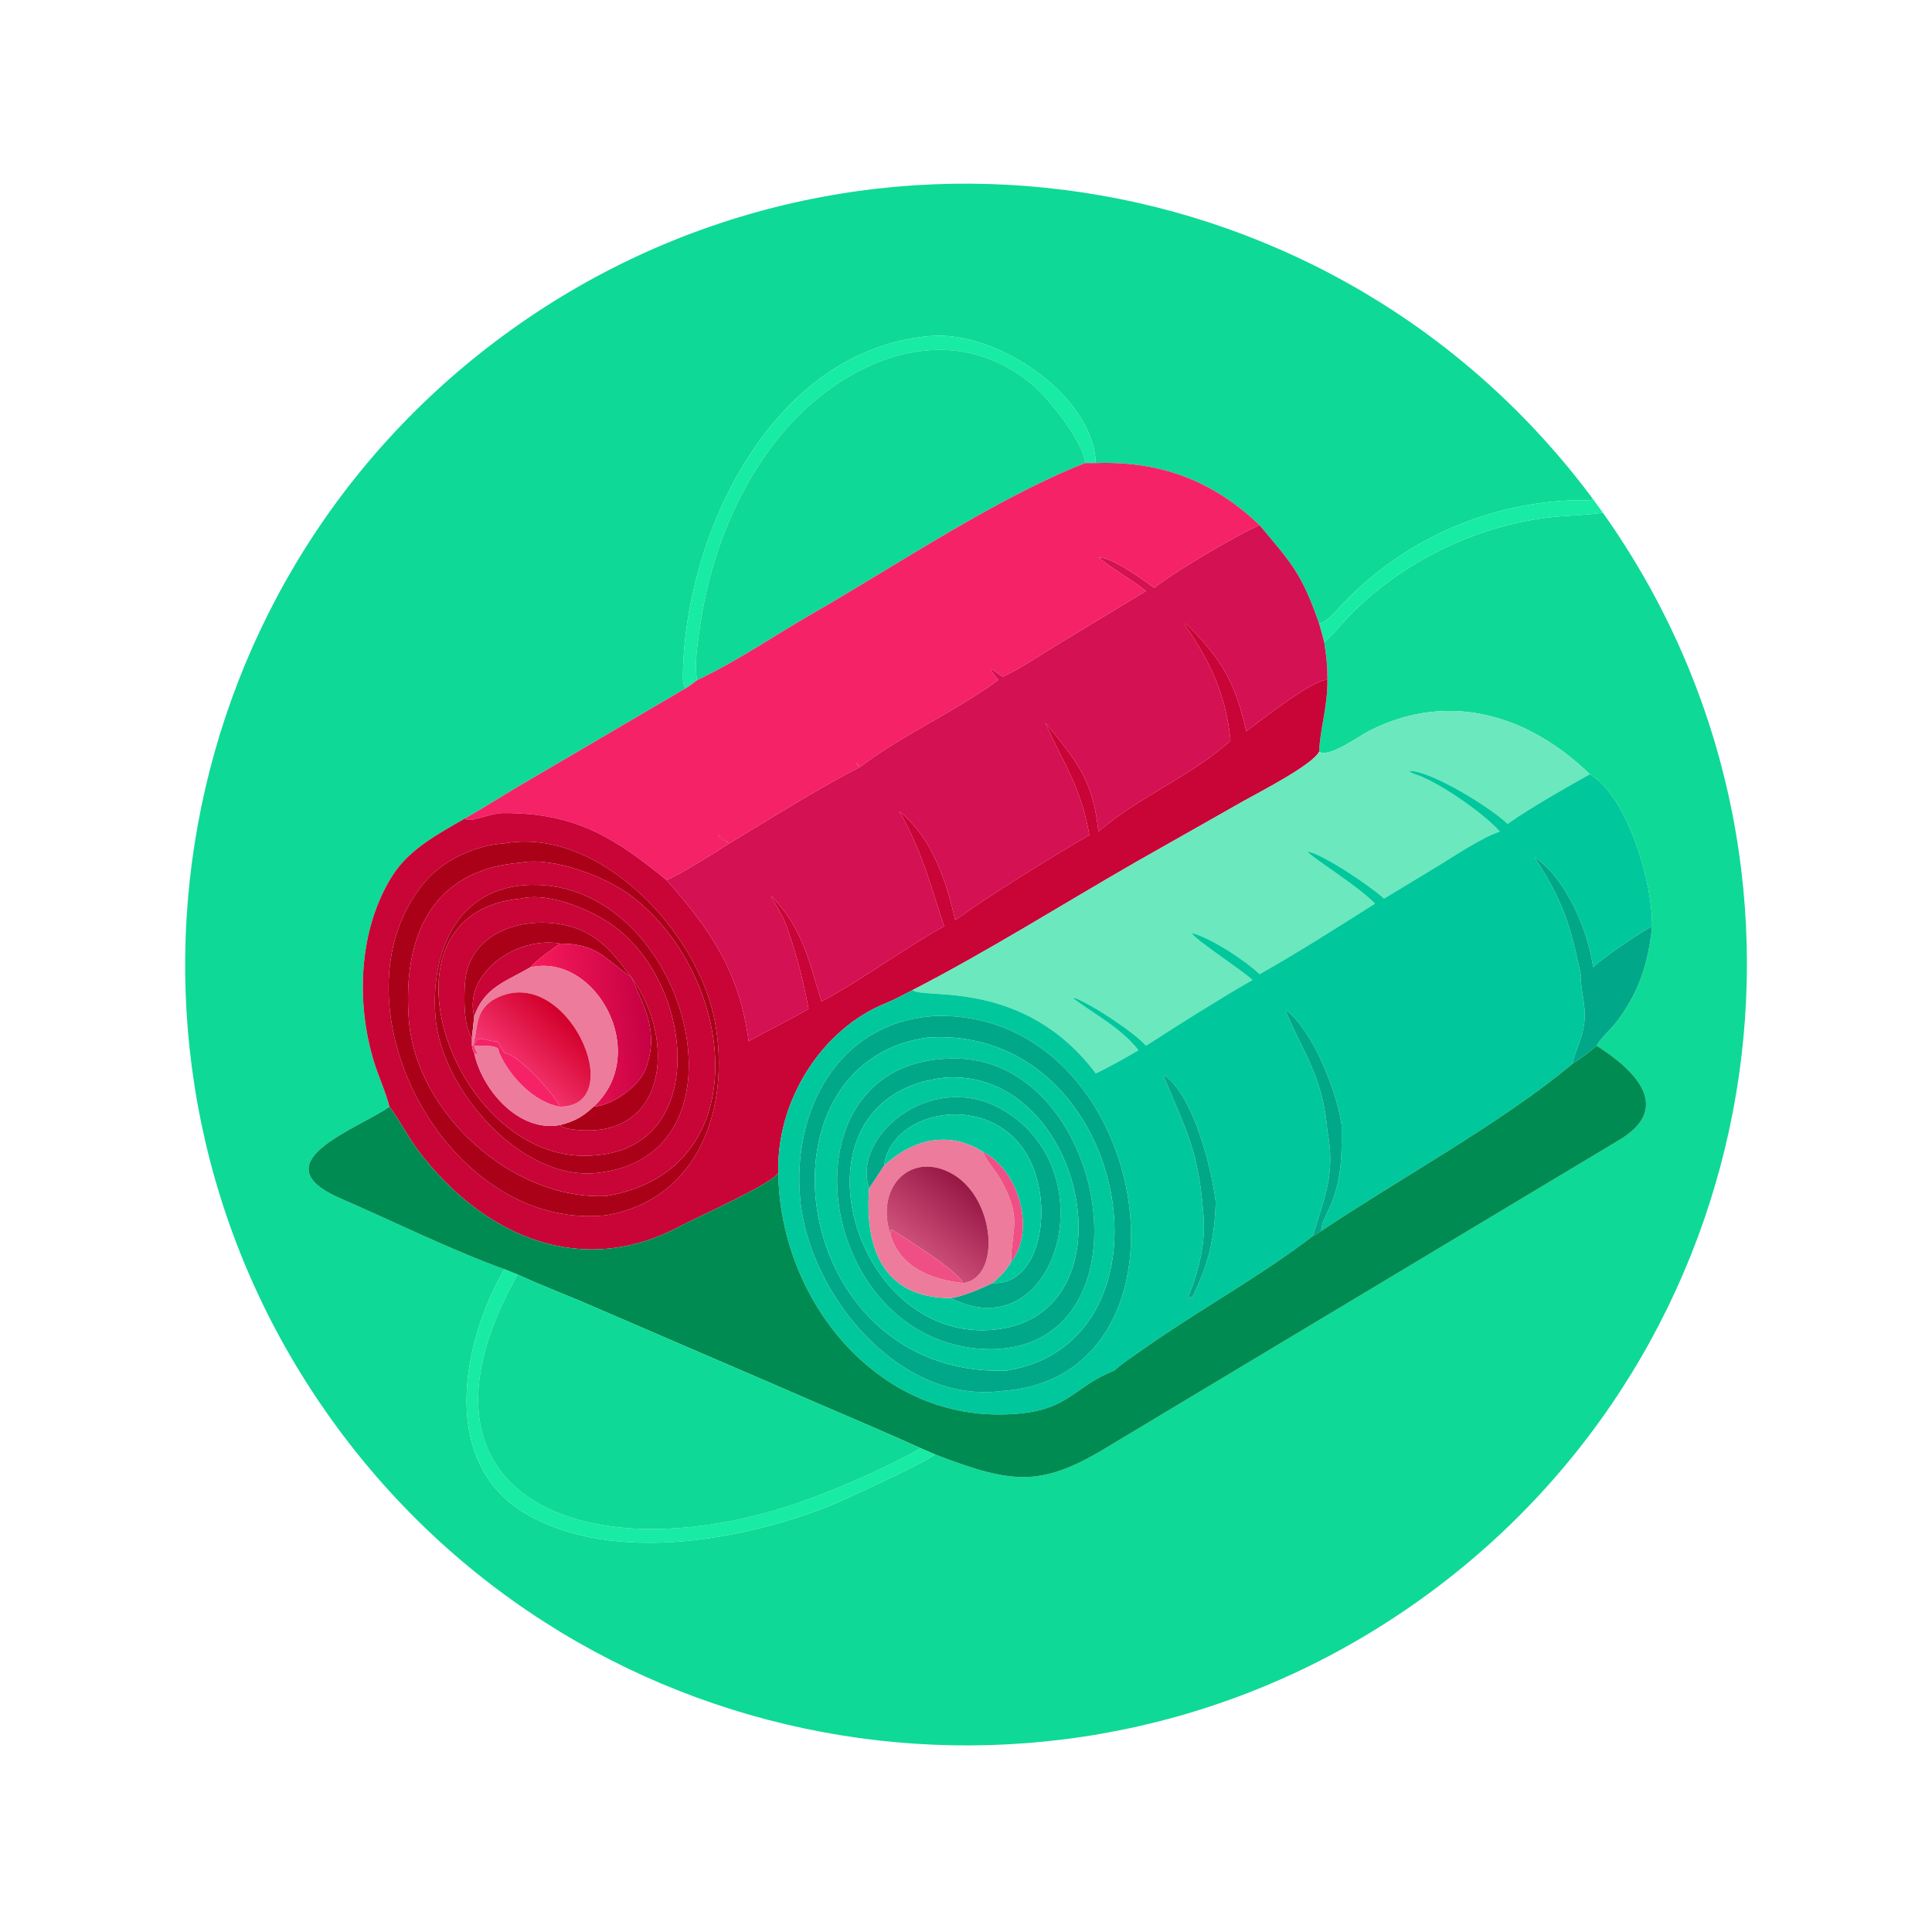 <?xml version="1.0" encoding="utf-8" ?><svg xmlns="http://www.w3.org/2000/svg" xmlns:xlink="http://www.w3.org/1999/xlink" width="1024" height="1024" viewBox="0 0 1024 1024"><path fill="#0FD996" transform="scale(2 2)" d="M290.401 122.716C289.765 104.872 264.268 87.603 246.706 89.04C204.486 92.497 181.247 141.773 180.979 179.545C180.972 180.539 181.233 181.553 181.577 182.477L137.886 208.108C133.004 210.973 128.111 214.131 123.222 216.896C116.226 220.955 108.502 224.968 104.029 232.008C95.052 246.137 94.276 265.469 99.064 281.225C100.295 285.275 102.194 289.277 103.211 293.298L103.016 293.434C94.431 299.333 68.579 308.181 90.199 317.575C103.74 323.458 120.105 331.484 133.653 336.35C122.285 356.028 116.067 388.44 140.374 401.733C163.208 414.22 196.297 408.244 219.362 399.276C222.777 397.956 246.368 387.032 247.744 385.424C268.928 393.525 276.179 394.224 294.847 382.647L429.013 302.176C443.332 293.726 433.615 283.737 423.135 277.137C423.884 275.453 427.186 272.408 428.467 270.715C434.473 262.781 436.843 255.081 437.826 245.457C438.055 234.314 431.45 210.984 421.305 205.183C405.395 189.678 384.276 182.937 363.121 193.552C359.743 195.247 352.376 200.881 349.582 199.213C349.842 192.827 351.785 187.828 351.784 180.214C351.792 176.335 351.518 173.982 350.934 170.213C352.069 169.229 353.383 167.863 354.347 166.749C368.34 150.574 388.974 139.821 410.165 137.155C414.796 136.573 419.913 136.608 424.773 135.871C490.66 228.731 469.148 357.373 376.635 423.746C284.123 490.118 155.37 469.282 88.512 377.119C21.655 284.956 41.815 156.095 133.626 88.755C225.437 21.415 354.401 40.898 422.222 132.355C420.674 132.791 418.945 132.508 417.393 132.557C393.318 133.319 370.749 143.667 354.501 161.443C353.134 162.939 351.592 164.718 349.582 165.253C344.917 151.877 342.351 149.402 333.806 139.18C321.356 127.287 307.449 122.141 290.401 122.716Z"/><path fill="#17EBA4" transform="scale(2 2)" d="M290.401 122.716L287.574 122.716C287.153 117.084 277.95 105.635 273.536 101.92C251.739 83.574 223.866 95.15 207.398 114.735C195.424 128.975 188.205 147.477 185.557 165.756C185.04 169.326 183.767 176.892 184.808 180.214C183.914 180.871 182.503 181.976 181.577 182.477C181.233 181.553 180.972 180.539 180.979 179.545C181.247 141.773 204.486 92.497 246.706 89.04C264.268 87.603 289.765 104.872 290.401 122.716Z"/><path fill="#0FD996" transform="scale(2 2)" d="M184.808 180.214C183.767 176.892 185.04 169.326 185.557 165.756C188.205 147.477 195.424 128.975 207.398 114.735C223.866 95.15 251.739 83.574 273.536 101.92C277.95 105.635 287.153 117.084 287.574 122.716C264.066 131.934 237.764 149.706 215.368 162.583C205.122 168.474 195.487 175.147 184.808 180.214Z"/><path fill="#F52268" transform="scale(2 2)" d="M287.574 122.716L290.401 122.716C307.449 122.141 321.356 127.287 333.806 139.18C328.389 141.403 310.633 151.875 305.88 155.801C303.209 153.826 294.764 147.662 291.257 147.747C293.259 149.839 300.474 153.91 303.688 156.634L280.702 170.553C277.099 172.76 269.297 177.859 265.69 179.337C262.189 176.799 261.388 176.311 264.537 180.214C253.423 188.44 239.443 194.562 227.929 203.249C226.372 201.479 226.32 202.086 227.929 203.249C216.96 208.848 204.197 216.949 193.295 223.498C192.294 222.69 191.44 221.955 190.333 221.288C190.961 222.38 192.145 222.851 193.295 223.498C190.483 225.346 179.435 232.235 176.633 233.219C162.899 221.991 152.448 215.348 133.329 215.474C129.515 215.499 124.461 218.298 123.222 216.896C128.111 214.131 133.004 210.973 137.886 208.108L181.577 182.477C182.503 181.976 183.914 180.871 184.808 180.214C195.487 175.147 205.122 168.474 215.368 162.583C237.764 149.706 264.066 131.934 287.574 122.716Z"/><path fill="#17EBA4" transform="scale(2 2)" d="M349.582 165.253C351.592 164.718 353.134 162.939 354.501 161.443C370.749 143.667 393.318 133.319 417.393 132.557C418.945 132.508 420.674 132.791 422.222 132.355C423.085 133.518 423.935 134.69 424.773 135.871C419.913 136.608 414.796 136.573 410.165 137.155C388.974 139.821 368.34 150.574 354.347 166.749C353.383 167.863 352.069 169.229 350.934 170.213C350.546 168.611 350.023 166.857 349.582 165.253Z"/><path fill="#D41152" transform="scale(2 2)" d="M333.806 139.18C342.351 149.402 344.917 151.877 349.582 165.253C350.023 166.857 350.546 168.611 350.934 170.213C351.518 173.982 351.792 176.335 351.784 180.214C348.523 179.58 333.57 191.334 330.267 193.806C327.393 180.904 323.751 174.642 314.357 165.338L314.006 165.259C313.98 165.799 313.912 165.476 314.221 165.923C320.936 175.654 324.976 184.519 326.097 196.299C315.639 205.749 301.742 211.146 291.086 220.392C289.694 206.925 285.535 201.92 276.969 191.44L277.059 191.648C281.933 202.602 286.283 208.038 288.703 221.288C278.86 227.001 262.317 237.196 253.139 243.844C250.726 233.327 247.126 222.263 238.387 215.045C244.697 226.412 246.324 233.918 250.209 245.457C239.677 251.295 228.221 259.831 217.692 265.401C214.731 255.899 213.197 247.804 206.495 239.767C201.628 233.93 206.836 241.209 208.046 244.398C210.81 251.686 212.847 259.699 214.28 267.368C208.781 270.539 203.72 272.981 198.398 275.937C196.032 257.673 188.269 246.322 176.633 233.219C179.435 232.235 190.483 225.346 193.295 223.498C192.145 222.851 190.961 222.38 190.333 221.288C191.44 221.955 192.294 222.69 193.295 223.498C204.197 216.949 216.96 208.848 227.929 203.249C226.32 202.086 226.372 201.479 227.929 203.249C239.443 194.562 253.423 188.44 264.537 180.214C261.388 176.311 262.189 176.799 265.69 179.337C269.297 177.859 277.099 172.76 280.702 170.553L303.688 156.634C300.474 153.91 293.259 149.839 291.257 147.747C294.764 147.662 303.209 153.826 305.88 155.801C310.633 151.875 328.389 141.403 333.806 139.18Z"/><path fill="#C90437" transform="scale(2 2)" d="M330.267 193.806C333.57 191.334 348.523 179.58 351.784 180.214C351.785 187.828 349.842 192.827 349.582 199.213C347.74 202.791 333.832 209.866 329.604 212.256L300.707 228.634C281.54 239.659 261.365 252.347 241.826 262.388C239.728 263.438 237.02 264.944 234.93 265.781C217.516 272.751 205.753 291.988 206.267 310.664C205.816 313.189 184.122 322.866 180.239 324.946C154.072 338.96 128.106 327.654 110.937 305.042C108.077 301.276 106.115 297.209 103.426 293.585L103.211 293.298C102.194 289.277 100.295 285.275 99.064 281.225C94.276 265.469 95.052 246.137 104.029 232.008C108.502 224.968 116.226 220.955 123.222 216.896C124.461 218.298 129.515 215.499 133.329 215.474C152.448 215.348 162.899 221.991 176.633 233.219C188.269 246.322 196.032 257.673 198.398 275.937C203.72 272.981 208.781 270.539 214.28 267.368C212.847 259.699 210.81 251.686 208.046 244.398C206.836 241.209 201.628 233.93 206.495 239.767C213.197 247.804 214.731 255.899 217.692 265.401C228.221 259.831 239.677 251.295 250.209 245.457C246.324 233.918 244.697 226.412 238.387 215.045C247.126 222.263 250.726 233.327 253.139 243.844C262.317 237.196 278.86 227.001 288.703 221.288C286.283 208.038 281.933 202.602 277.059 191.648L276.969 191.44C285.535 201.92 289.694 206.925 291.086 220.392C301.742 211.146 315.639 205.749 326.097 196.299C324.976 184.519 320.936 175.654 314.221 165.923C313.912 165.476 313.98 165.799 314.006 165.259L314.357 165.338C323.751 174.642 327.393 180.904 330.267 193.806ZM133.653 223.498C125.804 224.039 117.415 227.89 112.36 233.992C86.579 265.181 117.701 326.189 160.222 322.102L160.649 322.057C185.419 317.84 193.679 293.112 189.433 270.575C185.023 247.165 159.131 219.09 133.653 223.498Z"/><path fill="#6BE8BE" transform="scale(2 2)" d="M349.582 199.213C352.376 200.881 359.743 195.247 363.121 193.552C384.276 182.937 405.395 189.678 421.305 205.183C414.615 208.951 405.811 213.925 399.521 218.336C395.456 214.309 379.328 204.179 373.339 204.271C374.26 205.094 375.448 205.28 376.415 205.678C382.52 208.198 393.316 215.644 397.462 220.392C393.214 221.637 384.999 227.083 380.843 229.635L366.774 238.138C363.917 235.38 350.636 226.245 346.419 225.636C348.261 227.766 359.585 234.514 364.376 239.473C354.345 245.834 344.146 252.321 333.806 258.164C330.087 254.591 320.761 248.451 315.767 247.235C316.796 249.117 328.678 256.752 331.914 259.69C322.303 265.252 313.022 271.132 303.688 277.137C301.141 273.983 289.25 266.019 284.736 264.437L284.482 264.641C290.326 268.99 297.106 272.446 301.705 278.321C298.704 280.121 293.575 282.976 290.401 284.457C271.3 259.126 244.858 264.957 241.826 262.388C261.365 252.347 281.54 239.659 300.707 228.634L329.604 212.256C333.832 209.866 347.74 202.791 349.582 199.213Z"/><path fill="#01C89C" transform="scale(2 2)" d="M421.305 205.183C431.45 210.984 438.055 234.314 437.826 245.457C434.403 247.325 425.036 253.575 422.204 256.341C420.832 246.687 415.138 232.831 406.637 227.154C414.212 238.664 416.121 245.012 418.904 258.164C418.742 261.901 420.321 266.252 419.911 270.458C419.458 275.107 417.772 277.846 416.588 282.013C398.36 297.313 370.466 312.619 350.17 326.198C350.045 324.763 351.124 322.585 351.781 321.26C355.582 313.59 355.645 306.571 355.537 298.133C354.321 289.466 348.117 273.317 340.887 267.788L340.764 268.07C345.768 279.744 350.57 285.379 351.784 299.797C354.011 311.305 350.846 317.506 347.949 327.53C334.089 338.216 317.102 347.493 302.549 357.833C300.01 359.637 297.57 361.114 295.272 363.247C283.63 367.72 283.396 374.774 264.93 374.859C230.645 375.018 206.489 343.031 206.267 310.664C205.753 291.988 217.516 272.751 234.93 265.781C237.02 264.944 239.728 263.438 241.826 262.388C244.858 264.957 271.3 259.126 290.401 284.457C293.575 282.976 298.704 280.121 301.705 278.321C297.106 272.446 290.326 268.99 284.482 264.641L284.736 264.437C289.25 266.019 301.141 273.983 303.688 277.137C313.022 271.132 322.303 265.252 331.914 259.69C328.678 256.752 316.796 249.117 315.767 247.235C320.761 248.451 330.087 254.591 333.806 258.164C344.146 252.321 354.345 245.834 364.376 239.473C359.585 234.514 348.261 227.766 346.419 225.636C350.636 226.245 363.917 235.38 366.774 238.138L380.843 229.635C384.999 227.083 393.214 221.637 397.462 220.392C393.316 215.644 382.52 208.198 376.415 205.678C375.448 205.28 374.26 205.094 373.339 204.271C379.328 204.179 395.456 214.309 399.521 218.336C405.811 213.925 414.615 208.951 421.305 205.183ZM322.182 318.468C321.068 309.626 316.378 290.508 308.612 284.991L308.438 285.261C314.172 299.222 317.581 304.736 318.844 321.033C319.722 328.895 317.764 336.919 314.694 344.079L314.856 344.357L315.416 343.55L315.84 344.013C320.247 335.251 321.876 328.268 322.182 318.468ZM246.649 269.348C222.081 271.419 209.834 294.271 212.07 317.882C214.465 343.175 238.474 372.323 265.69 368.606C320.45 364.802 305.454 266.953 247.121 269.258C246.963 269.288 246.806 269.318 246.649 269.348Z"/><path fill="#AA0119" transform="scale(2 2)" d="M160.649 322.057L160.222 322.102C117.701 326.189 86.579 265.181 112.36 233.992C117.415 227.89 125.804 224.039 133.653 223.498C159.131 219.09 185.023 247.165 189.433 270.575C193.679 293.112 185.419 317.84 160.649 322.057ZM138.054 228.604C114.246 230.54 106.711 248.295 108.341 270.185C110.177 294.85 135.751 318.105 160.649 316.954C201.518 310.108 194.71 257.929 167.139 237.33C160.364 232.268 146.668 227.031 138.054 228.604Z"/><path fill="#00A789" transform="scale(2 2)" d="M422.204 256.341C425.036 253.575 434.403 247.325 437.826 245.457C436.843 255.081 434.473 262.781 428.467 270.715C427.186 272.408 423.884 275.453 423.135 277.137C421.033 278.955 418.918 280.506 416.588 282.013C417.772 277.846 419.458 275.107 419.911 270.458C420.321 266.252 418.742 261.901 418.904 258.164C416.121 245.012 414.212 238.664 406.637 227.154C415.138 232.831 420.832 246.687 422.204 256.341Z"/><path fill="#C90437" transform="scale(2 2)" d="M160.649 316.954C135.751 318.105 110.177 294.85 108.341 270.185C106.711 248.295 114.246 230.54 138.054 228.604C146.668 227.031 160.364 232.268 167.139 237.33C194.71 257.929 201.518 310.108 160.649 316.954ZM138.637 234.605C120.771 236.228 114.149 252.552 115.389 269.372C116.833 288.958 138.973 314.124 159.496 310.664C201.498 305.05 181.016 231.209 138.637 234.605Z"/><path fill="#AA0119" transform="scale(2 2)" d="M159.496 310.664C138.973 314.124 116.833 288.958 115.389 269.372C114.149 252.552 120.771 236.228 138.637 234.605C181.016 231.209 201.498 305.05 159.496 310.664ZM138.054 238.138C96.346 241.989 120.686 310.074 158.04 306.136L158.311 306.104C187.178 303.578 184.229 262.623 163.758 246.254C157.811 241.498 145.793 236.251 138.054 238.138Z"/><path fill="#C90437" transform="scale(2 2)" d="M158.311 306.104L158.04 306.136C120.686 310.074 96.346 241.989 138.054 238.138C145.793 236.251 157.811 241.498 163.758 246.254C184.229 262.623 187.178 303.578 158.311 306.104ZM167.297 258.965C161.685 251.376 157.188 246.107 147.57 244.778C136.592 243.26 124.176 248.026 123.236 260.394C122.945 264.22 122.808 271.968 125.071 274.985L125.071 277.137C125.252 277.945 125.254 278.355 125.671 279.041C127.744 288.847 137.58 300.234 148.457 298.133C149.016 298.841 150.057 299.049 150.948 299.187C176.562 303.137 179.73 276.035 167.297 258.965Z"/><path fill="#AA0119" transform="scale(2 2)" d="M148.457 250.059C136.754 247.972 122.774 258.135 125.671 269.348C125.448 271.228 125.289 273.107 125.071 274.985C122.808 271.968 122.945 264.22 123.236 260.394C124.176 248.026 136.592 243.26 147.57 244.778C157.188 246.107 161.685 251.376 167.297 258.965C179.73 276.035 176.562 303.137 150.948 299.187C150.057 299.049 149.016 298.841 148.457 298.133C152.274 297.155 154.454 295.943 157.279 293.298C162.317 292.94 169.473 287.877 171.178 283.089C174.663 273.302 170.806 267.078 167.297 258.965C160.679 254.523 158.501 250.029 148.457 250.059Z"/><path fill="#C90437" transform="scale(2 2)" d="M125.671 269.348C122.774 258.135 136.754 247.972 148.457 250.059C146.24 251.653 142.241 254.344 140.57 256.341C133.936 260.193 128.373 261.64 125.671 269.348Z"/><defs><linearGradient id="gradient_0" gradientUnits="userSpaceOnUse" x1="171.289" y1="269.622" x2="143.964" y2="272.699"><stop offset="0" stop-color="#C70144"/><stop offset="1" stop-color="#F71A5A"/></linearGradient></defs><path fill="url(#gradient_0)" transform="scale(2 2)" d="M148.457 250.059C158.501 250.029 160.679 254.523 167.297 258.965C170.806 267.078 174.663 273.302 171.178 283.089C169.473 287.877 162.317 292.94 157.279 293.298C172.68 279.153 157.864 252.433 140.57 256.341C142.241 254.344 146.24 251.653 148.457 250.059Z"/><path fill="#ED7B9C" transform="scale(2 2)" d="M125.671 269.348C128.373 261.64 133.936 260.193 140.57 256.341C157.864 252.433 172.68 279.153 157.279 293.298C154.454 295.943 152.274 297.155 148.457 298.133C137.58 300.234 127.744 288.847 125.671 279.041C127.757 279.817 126.359 279.898 125.671 277.137C127.333 277.125 130.81 276.896 132.02 277.871L132.337 279.041C135.075 285.275 141.534 292.135 148.457 293.298L148.842 293.28C166.79 292.574 150.134 255.095 131.504 264.522C125.739 267.439 126.708 272.449 125.376 277.135L125.071 277.137L125.071 274.985C125.289 273.107 125.448 271.228 125.671 269.348Z"/><defs><linearGradient id="gradient_1" gradientUnits="userSpaceOnUse" x1="150.091" y1="269.931" x2="136.032" y2="284.761"><stop offset="0" stop-color="#D2002B"/><stop offset="1" stop-color="#F63772"/></linearGradient></defs><path fill="url(#gradient_1)" transform="scale(2 2)" d="M125.071 277.137L125.376 277.135C126.708 272.449 125.739 267.439 131.504 264.522C150.134 255.095 166.79 292.574 148.842 293.28L148.457 293.298C146.826 289.912 137.169 279.162 133.653 279.041C133.021 277.891 132.554 276.948 131.742 275.909C129.425 276.362 126.433 273.595 125.671 277.137C126.359 279.898 127.757 279.817 125.671 279.041C125.254 278.355 125.252 277.945 125.071 277.137Z"/><path fill="#00A789" transform="scale(2 2)" d="M351.784 299.797C350.57 285.379 345.768 279.744 340.764 268.07L340.887 267.788C348.117 273.317 354.321 289.466 355.537 298.133C355.645 306.571 355.582 313.59 351.781 321.26C351.124 322.585 350.045 324.763 350.17 326.198C349.504 326.638 348.663 327.245 347.949 327.53C350.846 317.506 354.011 311.305 351.784 299.797Z"/><path fill="#00A789" transform="scale(2 2)" d="M265.69 368.606C238.474 372.323 214.465 343.175 212.07 317.882C209.834 294.271 222.081 271.419 246.649 269.348C246.806 269.318 246.963 269.288 247.121 269.258C305.454 266.953 320.45 364.802 265.69 368.606ZM245.631 274.985C198.377 281.792 209.081 364.767 266.482 363.247C314.555 355.954 299.202 271.188 245.631 274.985Z"/><path fill="#01C89C" transform="scale(2 2)" d="M266.482 363.247C209.081 364.767 198.377 281.792 245.631 274.985C299.202 271.188 314.555 355.954 266.482 363.247ZM250.209 280.605C205.471 283.261 216.578 357.739 262.976 357.549C307.182 356.664 293.06 277.158 250.209 280.605Z"/><path fill="#F52268" transform="scale(2 2)" d="M125.671 277.137C126.433 273.595 129.425 276.362 131.742 275.909C132.554 276.948 133.021 277.891 133.653 279.041C137.169 279.162 146.826 289.912 148.457 293.298C141.534 292.135 135.075 285.275 132.337 279.041L132.02 277.871C130.81 276.896 127.333 277.125 125.671 277.137Z"/><path fill="#008B52" transform="scale(2 2)" d="M416.588 282.013C418.918 280.506 421.033 278.955 423.135 277.137C433.615 283.737 443.332 293.726 429.013 302.176L294.847 382.647C276.179 394.224 268.928 393.525 247.744 385.424L244.045 383.822C231.642 378.21 219.089 373.013 206.625 367.541L153.863 344.808C148.259 342.456 142.686 340.304 137.156 337.766L133.653 336.35C120.105 331.484 103.74 323.458 90.199 317.575C68.579 308.181 94.431 299.333 103.016 293.434L103.211 293.298L103.426 293.585C106.115 297.209 108.077 301.276 110.937 305.042C128.106 327.654 154.072 338.96 180.239 324.946C184.122 322.866 205.816 313.189 206.267 310.664C206.489 343.031 230.645 375.018 264.93 374.859C283.396 374.774 283.63 367.72 295.272 363.247C297.57 361.114 300.01 359.637 302.549 357.833C317.102 347.493 334.089 338.216 347.949 327.53C348.663 327.245 349.504 326.638 350.17 326.198C370.466 312.619 398.36 297.313 416.588 282.013Z"/><path fill="#00A789" transform="scale(2 2)" d="M262.976 357.549C216.578 357.739 205.471 283.261 250.209 280.605C293.06 277.158 307.182 356.664 262.976 357.549ZM250.209 285.603C208.36 290.347 224.001 352.783 260.552 352.539C301.938 352.031 288.252 282.56 250.209 285.603Z"/><path fill="#00A789" transform="scale(2 2)" d="M318.844 321.033C317.581 304.736 314.172 299.222 308.438 285.261L308.612 284.991C316.378 290.508 321.068 309.626 322.182 318.468C321.876 328.268 320.247 335.251 315.84 344.013L315.416 343.55L314.856 344.357L314.694 344.079C317.764 336.919 319.722 328.895 318.844 321.033Z"/><path fill="#01C89C" transform="scale(2 2)" d="M260.552 352.539C224.001 352.783 208.36 290.347 250.209 285.603C288.252 282.56 301.938 352.031 260.552 352.539ZM251.946 344.011C280.177 358.304 294.05 309.31 264.828 293.62C246.694 283.884 225.688 300.923 230.321 314.936C229.153 330.878 234.071 343.931 251.946 344.011Z"/><path fill="#00A789" transform="scale(2 2)" d="M234.282 308.946C232.996 310.842 231.61 313.129 230.321 314.936C225.688 300.923 246.694 283.884 264.828 293.62C294.05 309.31 280.177 358.304 251.946 344.011C255.177 343.555 260.028 341.485 262.976 340.018C276.687 340.902 279.911 316.307 270.891 304.058C260.113 289.42 236.04 294.689 234.282 308.946Z"/><path fill="#01C89C" transform="scale(2 2)" d="M260.552 305.309C251.544 299.515 241.911 301.849 234.282 308.946C236.04 294.689 260.113 289.42 270.891 304.058C279.911 316.307 276.687 340.902 262.976 340.018C264.921 338.485 266.675 336.622 267.909 334.471C274.643 326 269.926 310.117 260.552 305.309Z"/><path fill="#ED7B9C" transform="scale(2 2)" d="M234.282 308.946C241.911 301.849 251.544 299.515 260.552 305.309C261.379 307.663 263.874 310.197 265.197 312.598C270.977 323.093 268.113 325.132 267.909 334.471C266.675 336.622 264.921 338.485 262.976 340.018C260.028 341.485 255.177 343.555 251.946 344.011C234.071 343.931 229.153 330.878 230.321 314.936C231.61 313.129 232.996 310.842 234.282 308.946ZM255.308 340.018C265.268 338.562 263.818 318.024 252.764 311.32C241.84 304.695 231.563 314.226 236.068 327.53C238.832 336.056 247.129 339.199 255.308 340.018Z"/><path fill="#F04F85" transform="scale(2 2)" d="M260.552 305.309C269.926 310.117 274.643 326 267.909 334.471C268.113 325.132 270.977 323.093 265.197 312.598C263.874 310.197 261.379 307.663 260.552 305.309Z"/><defs><linearGradient id="gradient_2" gradientUnits="userSpaceOnUse" x1="256.713" y1="314.813" x2="243.174" y2="331.334"><stop offset="0" stop-color="#981845"/><stop offset="1" stop-color="#CD507A"/></linearGradient></defs><path fill="url(#gradient_2)" transform="scale(2 2)" d="M236.068 327.53C231.563 314.226 241.84 304.695 252.764 311.32C263.818 318.024 265.268 338.562 255.308 340.018C252.827 336.082 241.192 328.948 236.271 325.839L236.058 325.96L236.068 327.53Z"/><path fill="#F04F85" transform="scale(2 2)" d="M236.068 327.53L236.058 325.96L236.271 325.839C241.192 328.948 252.827 336.082 255.308 340.018C247.129 339.199 238.832 336.056 236.068 327.53Z"/><path fill="#17EBA4" transform="scale(2 2)" d="M247.744 385.424C246.368 387.032 222.777 397.956 219.362 399.276C196.297 408.244 163.208 414.22 140.374 401.733C116.067 388.44 122.285 356.028 133.653 336.35L137.156 337.766C105.31 394.456 151.526 415.808 205.152 400.3C217.219 396.811 232.741 390.022 244.045 383.822L247.744 385.424Z"/><path fill="#0FD996" transform="scale(2 2)" d="M137.156 337.766C142.686 340.304 148.259 342.456 153.863 344.808L206.625 367.541C219.089 373.013 231.642 378.21 244.045 383.822C232.741 390.022 217.219 396.811 205.152 400.3C151.526 415.808 105.31 394.456 137.156 337.766Z"/></svg>